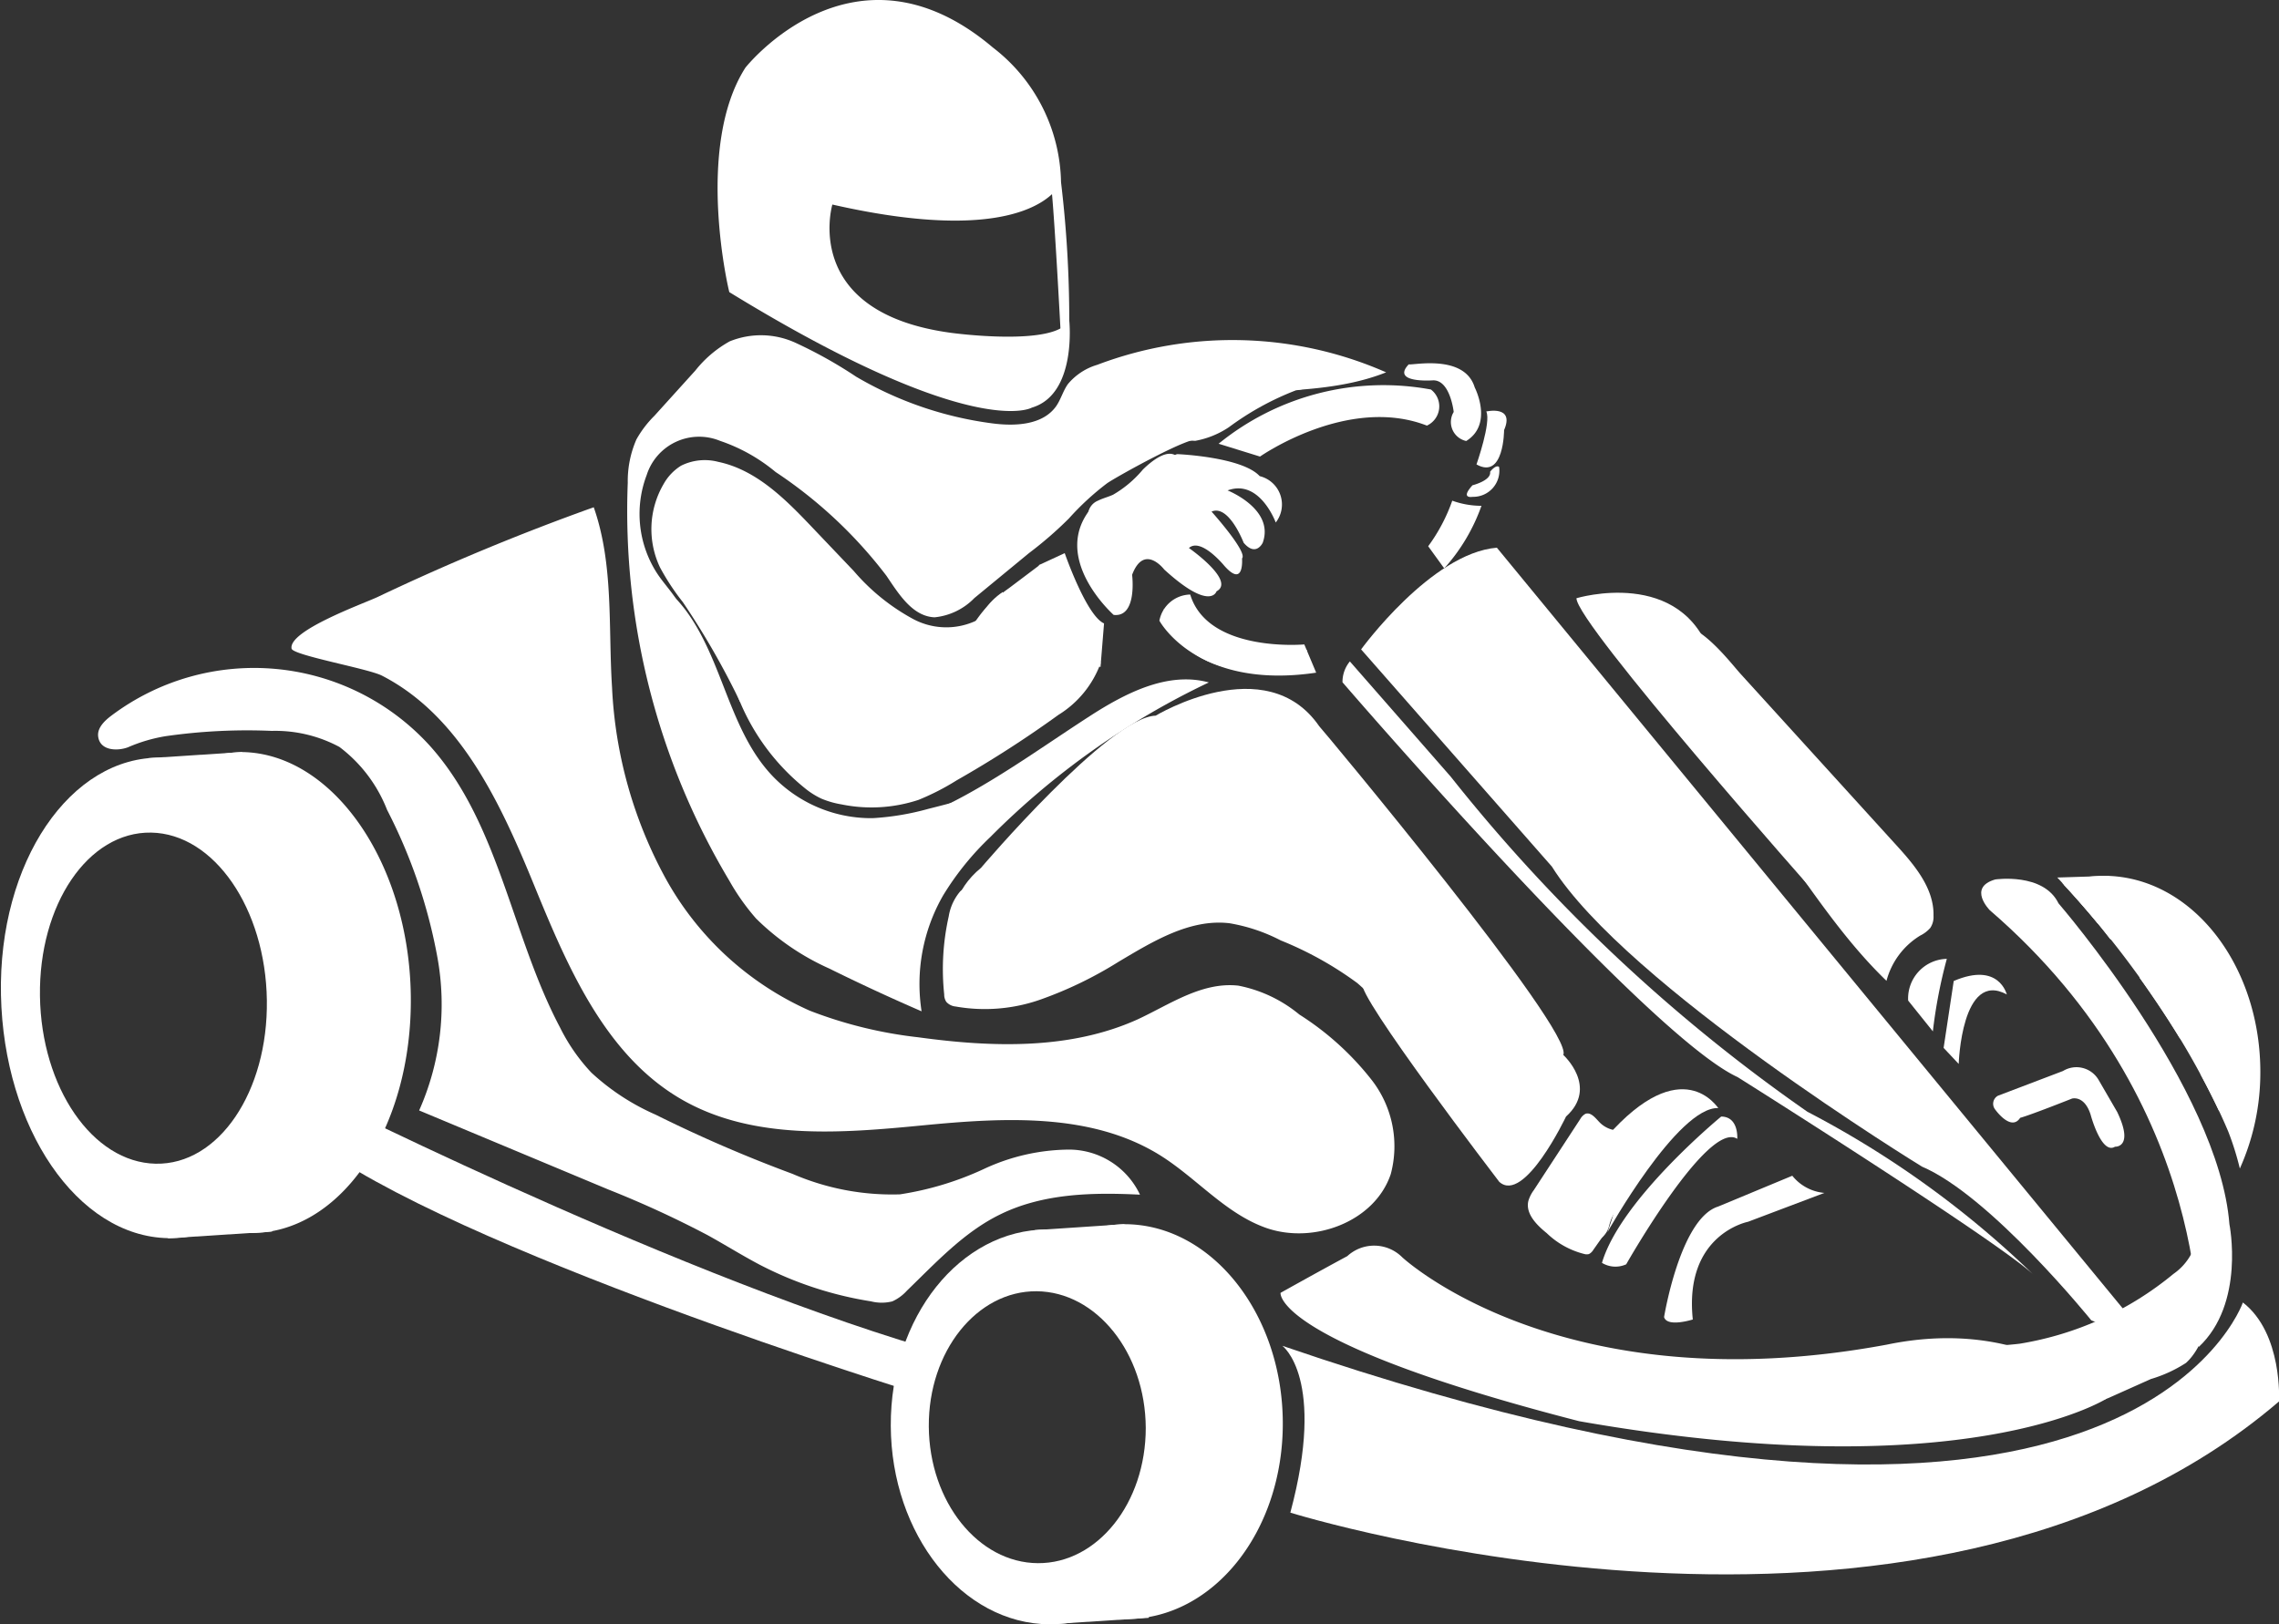 <svg xmlns="http://www.w3.org/2000/svg" viewBox="0 0 142.02 101.25"><rect x="0" y="0" width="142.02" height="101.25" fill="#333333" stroke="none"/><defs><style>.cls-1{fill:#fff;}</style></defs><title>Kartsport_weiss</title><g id="Ebene_2" data-name="Ebene 2"><path class="cls-1" d="M51.33,24.74" transform="translate(-4.88 -20.52)"/><path class="cls-1" d="M51.33,24.74s6.77-8.59,15.42-1.26A10.82,10.82,0,0,1,71,31.88s-1.56,4.28-14.25,1.39c0,0-2,6.74,7.42,8,0,0,6.59.9,7.34-.81,0,0,.51,4.63-2.33,5.47,0,0-3.62,2.14-18.85-7.2C50.32,38.76,48.15,29.72,51.33,24.74Z" transform="translate(-4.88 -20.52)"/><path class="cls-1" d="M80.82,48.18l2.58.8s5.48-3.84,10.4-1.93a1.32,1.32,0,0,0,.25-2.25A16.27,16.27,0,0,0,80.82,48.18Z" transform="translate(-4.88 -20.52)"/><path class="cls-1" d="M75,54.14A4.27,4.27,0,0,1,75.93,51s1.92-2.22,2.35-2.17c0,0,4,.17,5.1,1.37a1.82,1.82,0,0,1,1,2.89s-1-2.74-3-2c0,0,2.94,1.16,2.19,3.26,0,0-.42.91-1.19,0,0,0-.92-2.41-2-1.94,0,0,2.27,2.53,1.9,2.92,0,0,.15,1.89-1.12.44,0,0-1.44-1.76-2.19-1.09,0,0,2.94,2.05,1.72,2.7,0,0-.37,1.28-3.26-1.36,0,0-1.25-1.65-2,.33,0,0,.34,2.67-1.15,2.5,0,0-4-3.55-1.38-6.68A2.07,2.07,0,0,1,75,54.14Z" transform="translate(-4.88 -20.52)"/><path class="cls-1" d="M71.23,55s1.35,3.9,2.45,4.38l-.22,2.72a6.26,6.26,0,0,1-3.83-6.36Z" transform="translate(-4.88 -20.52)"/><path class="cls-1" d="M77.4,58.5l.73-.12s1,4.29,8.21,2.67l-.15,1S78.94,63.93,77.4,58.5Z" transform="translate(-4.88 -20.52)"/><path class="cls-1" d="M67.37,57.42S67.86,63,70.89,64c0,0-2.66,3.17-3.45,0l-1.17-2.72s.76,4.94,0,5.9C66.28,67.13,63.5,60,67.37,57.42Z" transform="translate(-4.88 -20.52)"/><path class="cls-1" d="M64.14,61s.08,6,.76,7.44c0,0-1.66-.06-2.64-3.08a12.19,12.19,0,0,0-1.8,5.37S57.61,64.64,64.14,61Z" transform="translate(-4.88 -20.52)"/><path class="cls-1" d="M94.16,44.23s-2.62.19-1.49-1c.21.08,3.47-.67,4.11,1.44,0,0,1.18,2.28-.53,3.34a1.21,1.21,0,0,1-.78-1.81S95.25,44.17,94.16,44.23Z" transform="translate(-4.88 -20.52)"/><path class="cls-1" d="M97.5,46.17s1.79-.41,1.11,1.16c0,0,0,3.11-1.72,2.14C96.89,49.47,97.82,46.82,97.5,46.17Z" transform="translate(-4.88 -20.52)"/><path class="cls-1" d="M98.3,49.63a1.63,1.63,0,0,1-1.66,1.86s-.79.15,0-.72c0,0,1.17-.29,1.1-.83C97.71,49.94,98.11,49.45,98.3,49.63Z" transform="translate(-4.88 -20.52)"/><path class="cls-1" d="M98.16,54.66,137.92,103s1,1.43-2.72-.18c0,0-6.26-7.75-10.55-9.58,0,0-18.44-11.3-23.06-18.7L89.7,61S94.06,55,98.16,54.66Z" transform="translate(-4.88 -20.52)"/><path class="cls-1" d="M131.62,100a60,60,0,0,0-14.11-10.18A104.67,104.67,0,0,1,95.29,68.94L89,61.75a2,2,0,0,0-.46,1.3s18.94,22,24.62,24.61C113.17,87.66,129.57,98,131.62,100Z" transform="translate(-4.88 -20.52)"/><path class="cls-1" d="M103.12,57.81s6.62-2,8.42,3.68c0,0,7.06,13.68,6.61,14.88C118.15,76.37,103.1,59.38,103.12,57.81Z" transform="translate(-4.88 -20.52)"/><path class="cls-1" d="M102.3,86.28s2.21,2,.17,3.84c0,0-2.6,5.48-4.16,4.07,0,0-9-11.75-8.52-12.37,0,0-3.25-7.25-3.28-8.41,0,0,.44,5.38,1.23,6.15,0,0-6.18-7.78-5.54-8.18,0,0-.71,3.86-1.42,3.86,0,0-.89-4.56-.38-4.78,0,0-2,6.62-2.6,6.51,0,0,.48-6.79,1.06-7,0,0-7.91,6-9.54,10.63,0,0-3.18,4.18-4.55,1.12,0,0-2.09-4.37,1.24-7.1,0,0,8-9.41,10.89-9.49,0,0,6.87-4.16,10.19.66C87.09,65.75,103,84.8,102.3,86.28Z" transform="translate(-4.88 -20.52)"/><path class="cls-1" d="M105,91.39s1.82,1.16.05,5.94c0,0,4.38-7.83,6.91-7.74C111.92,89.59,109.73,86,105,91.39Z" transform="translate(-4.88 -20.52)"/><path class="cls-1" d="M106.22,99.33s5.1-9,6.92-7.82c0,0,.11-1.38-1-1.39,0,0-6.27,5.15-7.43,9.12A1.61,1.61,0,0,0,106.22,99.33Z" transform="translate(-4.88 -20.52)"/><path class="cls-1" d="M116.57,93.81a2.88,2.88,0,0,0,2,1.07l-4.76,1.8s-4,.77-3.44,6.09c0,0-1.6.51-1.79-.15,0,0,1-6.15,3.37-6.89Z" transform="translate(-4.88 -20.52)"/><path class="cls-1" d="M123.79,82.89l1.54,1.92a30.58,30.58,0,0,1,.87-4.52A2.47,2.47,0,0,0,123.79,82.89Z" transform="translate(-4.88 -20.52)"/><path class="cls-1" d="M126.63,81.67,126,85.84l.94,1s.18-5.87,3-4.33C129.93,82.52,129.47,80.45,126.63,81.67Z" transform="translate(-4.88 -20.52)"/><path class="cls-1" d="M129.39,88.82a.57.57,0,0,0-.2.83s1,1.44,1.58.55C131.49,90,134,89,134,89s.77-.23,1.16,1c0,0,.67,2.52,1.52,2,0,0,1.21.08.14-2.16l-1.16-2a1.6,1.6,0,0,0-2.22-.56Z" transform="translate(-4.88 -20.52)"/><path class="cls-1" d="M128.88,77.26s-1.41-1.42.34-1.92c0,0,3-.44,3.94,1.49,0,0,10,11.57,10.65,20,0,0,1,4.94-1.92,7.66C141.89,104.48,142.94,89.39,128.88,77.26Z" transform="translate(-4.88 -20.52)"/><path class="cls-1" d="M88.84,98.82a2.47,2.47,0,0,1,3.42.07s9.87,9.22,30.19,5.45c9-1.87,13.71,3.36,13.71,3.36s-8.75,5.63-32.87,1.41c-19.11-4.92-18.61-8-18.61-8S87,99.81,88.84,98.82Z" transform="translate(-4.88 -20.52)"/><path class="cls-1" d="M62.5,104.52,62,107.36s-29.07-9-37.83-15.83c0,0-2.84-3-1-3.48C23.13,88.05,45.78,99.54,62.5,104.52Z" transform="translate(-4.88 -20.52)"/><path class="cls-1" d="M65.6,57.8A4,4,0,0,1,63.12,59c-1.38-.06-2.23-1.45-3-2.59a28.39,28.39,0,0,0-6.91-6.47A10.83,10.83,0,0,0,49.75,48a3.43,3.43,0,0,0-4.57,2.13,6.82,6.82,0,0,0,.61,6.07c.42.66,1,1.24,1.37,1.9a14.08,14.08,0,0,1,1.48,4.38,27.63,27.63,0,0,0,2.54,7.14,6.13,6.13,0,0,0,2.21,2.54,6,6,0,0,0,3.28.59c6-.3,11.07-4.33,16.12-7.59,2.23-1.44,4.87-2.8,7.42-2.1a48.63,48.63,0,0,0-13.62,9.64,17.71,17.71,0,0,0-2.94,3.64,11.08,11.08,0,0,0-1.34,7.22q-2.91-1.26-5.76-2.67A15.42,15.42,0,0,1,52,77.78a14,14,0,0,1-1.67-2.36A44.92,44.92,0,0,1,44,50.61a6.48,6.48,0,0,1,.54-2.7,6.65,6.65,0,0,1,1.12-1.47l2.55-2.82a7.16,7.16,0,0,1,2.14-1.82,5.17,5.17,0,0,1,4.13.1A27.64,27.64,0,0,1,58.23,44a22.46,22.46,0,0,0,8.48,2.91c1.44.19,3.17.11,4-1.09.29-.43.42-.94.72-1.36a3.77,3.77,0,0,1,1.83-1.2,23.78,23.78,0,0,1,18,.47c-5.46,2.17-12.2.12-17.16,3.28a3.35,3.35,0,0,0,3.38.81,5.62,5.62,0,0,1,1.12-.36.89.89,0,0,1,1,.51c-.16-.52-5.33,2.37-5.75,2.69a16.81,16.81,0,0,0-2.36,2.18A23.8,23.8,0,0,1,69,55Z" transform="translate(-4.88 -20.52)"/><path class="cls-1" d="M85.64,44.85a3.1,3.1,0,0,0,1.7-.74,12.91,12.91,0,0,0-5.41-.76c-1.83.09-3.65.39-5.47.59a2.78,2.78,0,0,0-1.07.24,3.45,3.45,0,0,0-1,1.06,13.08,13.08,0,0,1-1.7,1.86c-.31.27-.67.67-.49,1a.87.87,0,0,0,.44.36,3.74,3.74,0,0,0,2.19.23c.61-.13,1.18-.41,1.78-.57A13.56,13.56,0,0,1,79.36,48a5.54,5.54,0,0,0,2.1-.85A17.64,17.64,0,0,1,85.64,44.85Z" transform="translate(-4.88 -20.52)"/><path class="cls-1" d="M47.55,58.48C49.93,61.61,50.29,66,53,68.87a8.5,8.5,0,0,0,6.26,2.65,16.45,16.45,0,0,0,3.47-.58c1.36-.34,2.72-.71,4.07-1.1a24.49,24.49,0,0,1-3.31,4.77,7,7,0,0,1-2.68,2.08,6.79,6.79,0,0,1-2.06.34,8.72,8.72,0,0,1-2.55-.21,11.05,11.05,0,0,1-2.58-1.15,7.08,7.08,0,0,1-1.48-1,6.67,6.67,0,0,1-1.26-2c-.55-1.1-1.1-2.2-1.59-3.33a33.73,33.73,0,0,1-2.41-8.54,7.32,7.32,0,0,0-.25-1.32c-.21-.65-.79-1.51-.49-2.21C46.69,57.39,47.21,58.05,47.55,58.48Z" transform="translate(-4.88 -20.52)"/><path class="cls-1" d="M51,64.27a49.08,49.08,0,0,0-3.57-6.22,14.63,14.63,0,0,1-1.42-2.16,5.57,5.57,0,0,1,.22-5.19,3.17,3.17,0,0,1,1.09-1.15,3.31,3.31,0,0,1,2.32-.24c2.38.5,4.2,2.34,5.87,4.1l2.58,2.71a13,13,0,0,0,3.72,3,4.38,4.38,0,0,0,4.57-.3,5.15,5.15,0,0,1-.35,3,3.56,3.56,0,0,1-2.33,1.53,3.77,3.77,0,0,1-2.28-.05,4.18,4.18,0,0,1-1-.61,7.5,7.5,0,0,1-1.87-1.9" transform="translate(-4.88 -20.52)"/><path class="cls-1" d="M70.14,97.16c-5.42,0-9.78,5.45-9.75,12.24s4.45,12.33,9.87,12.37S80,116.32,80,109.52,75.55,97.19,70.14,97.16Zm6.14,12.37c0,4.68-3,8.45-6.72,8.43s-6.77-3.83-6.8-8.52,3-8.46,6.72-8.43S76.26,104.84,76.28,109.53Z" transform="translate(-4.88 -20.52)"/><path class="cls-1" d="M75,96.83a8.69,8.69,0,0,0-6.51,3.1,5.8,5.8,0,0,1,3.41,1.32,5.37,5.37,0,0,1,2.44-.57c3.74,0,6.78,3.83,6.8,8.52s-2.84,8.27-6.45,8.42a5.87,5.87,0,0,1-4,2.48,8.23,8.23,0,0,0,4.38,1.34c5.42,0,9.78-5.45,9.75-12.25S80.37,96.86,75,96.83Z" transform="translate(-4.88 -20.52)"/><path class="cls-1" d="M71,121.73" transform="translate(-4.88 -20.52)"/><polygon class="cls-1" points="65.38 101.25 71.57 100.85 72.88 98.15 70.08 97.88 65.3 98.67 65.38 101.25"/><polygon class="cls-1" points="64.48 76.68 70.07 76.31 70.99 78.71 68.62 79.63 64.66 79.34 64.48 76.68"/><polygon class="cls-1" points="72.29 80.39 71.59 96.7 76.24 95.89 77.69 89.71 76.27 83.97 72.29 80.39"/><path class="cls-1" d="M14.94,67.75c-5.67-.11-10.17,6.51-10,14.79S9.69,97.6,15.36,97.7s10.17-6.51,10.05-14.79S20.61,67.85,14.94,67.75Zm6.57,15.12c.08,5.7-3,10.27-6.93,10.19S7.45,88.31,7.37,82.61s3-10.26,6.93-10.19S21.43,77.17,21.51,82.87Z" transform="translate(-4.88 -20.52)"/><path class="cls-1" d="M20,67.4a8.39,8.39,0,0,0-6.77,3.7,5.68,5.68,0,0,1,3.58,1.64,5,5,0,0,1,2.55-.66c3.91.07,7.14,4.75,7.22,10.45s-2.88,10-6.66,10.17a6,6,0,0,1-4.11,3,8,8,0,0,0,4.61,1.68c5.67.1,10.17-6.52,10.06-14.79S25.64,67.51,20,67.4Z" transform="translate(-4.88 -20.52)"/><path class="cls-1" d="M16.17,97.67" transform="translate(-4.88 -20.52)"/><polygon class="cls-1" points="10.47 77.19 16.95 76.77 18.29 73.5 15.36 73.14 10.37 74.04 10.47 77.19"/><polygon class="cls-1" points="9.24 47.26 15.09 46.88 16.09 49.81 13.62 50.91 9.47 50.51 9.24 47.26"/><polygon class="cls-1" points="17.46 51.88 16.93 71.72 21.78 70.79 23.22 63.28 21.66 56.28 17.46 51.88"/><path class="cls-1" d="M136.44,107.59a3.66,3.66,0,0,1-.55.21,3.21,3.21,0,0,1-.82.07,15.5,15.5,0,0,1-4.76-.45c-1.68-.53-3.15-1.61-4.84-2.14,1.6-.84,3.49-.79,5.27-1a20.1,20.1,0,0,0,9.58-4.35,3.55,3.55,0,0,0,1.13-1.28c.24-.54.24-1.23.71-1.59a3.17,3.17,0,0,1,1,2.2,8.11,8.11,0,0,1-.32,2.44c-.32,1.23-.75,2.89-1.74,3.78a8.39,8.39,0,0,1-2.18,1Z" transform="translate(-4.88 -20.52)"/><path class="cls-1" d="M21.82,66.08a8.45,8.45,0,0,1,4.21,1A9,9,0,0,1,29,71a33,33,0,0,1,3.14,9.21A16.3,16.3,0,0,1,31,89.74l11.82,4.94a63.26,63.26,0,0,1,6.15,2.83c1.09.6,2.14,1.26,3.24,1.84a22.73,22.73,0,0,0,6.95,2.29,2.72,2.72,0,0,0,1.33,0,2.79,2.79,0,0,0,.91-.67c1.81-1.75,3.56-3.66,5.83-4.76,2.66-1.3,5.73-1.37,8.69-1.22a4.9,4.9,0,0,0-4.39-2.81,12.71,12.71,0,0,0-5.32,1.2,19.28,19.28,0,0,1-5.25,1.59,15.62,15.62,0,0,1-6.7-1.28A87,87,0,0,1,45.73,90a14.34,14.34,0,0,1-4-2.62,11.59,11.59,0,0,1-1.95-2.81C36.75,78.85,36,71.83,31.66,67a14.79,14.79,0,0,0-19.84-1.87c-.44.33-.9.78-.82,1.32.13.89,1.23.89,1.86.65a9.86,9.86,0,0,1,2.34-.69A35.76,35.76,0,0,1,21.82,66.08Z" transform="translate(-4.88 -20.52)"/><path class="cls-1" d="M41.88,52.14c1.25,3.56.9,7.45,1.14,11.22a27.48,27.48,0,0,0,3.32,11.88,19.12,19.12,0,0,0,9,8.28,27,27,0,0,0,6.77,1.66c4.59.63,9.45.79,13.67-1.12,2-.93,4-2.35,6.27-2.1a8.51,8.51,0,0,1,3.8,1.8,17.87,17.87,0,0,1,4.54,4.12,6.73,6.73,0,0,1,1.16,5.82c-1,3-4.86,4.42-7.83,3.34-2.48-.9-4.26-3.06-6.49-4.47-4.3-2.71-9.79-2.39-14.85-1.9s-10.51.94-14.94-1.57c-4.8-2.72-7.16-8.23-9.25-13.34s-4.59-10.59-9.5-13.12c-.84-.44-5.56-1.27-5.64-1.69-.21-1.13,4.56-2.83,5.39-3.23Q35,54.6,41.88,52.14Z" transform="translate(-4.88 -20.52)"/><path class="cls-1" d="M85.29,114.81s39.24,12.24,61.61-6.93c0,0,.25-4.23-2.25-6.17,0,0-7.13,20.8-59.86,2.7C84.79,104.41,87.54,106.41,85.29,114.81Z" transform="translate(-4.88 -20.52)"/><path class="cls-1" d="M86.9,62.45l-.74-1.76s-6,.54-7.11-3.11a2,2,0,0,0-1.92,1.63S79.45,63.56,86.9,62.45Z" transform="translate(-4.88 -20.52)"/><path class="cls-1" d="M95.38,51.73a10.82,10.82,0,0,1-1.5,2.84l1,1.38a11.63,11.63,0,0,0,2.32-3.9A5.38,5.38,0,0,1,95.38,51.73Z" transform="translate(-4.88 -20.52)"/><path class="cls-1" d="M140.75,85.29c-.69-4.72-3.55-8.51-7.28-9.64A59.47,59.47,0,0,1,140.75,85.29Z" transform="translate(-4.88 -20.52)"/><path class="cls-1" d="M136.38,79.06c3.25.66,5.68,4.21,5.63,8.43.63,1.17,1.22,2.36,1.73,3.57a18.15,18.15,0,0,1,.72,2.3,14.57,14.57,0,0,0,1.27-5.53c.21-6.79-4-12.48-9.42-12.71a7.88,7.88,0,0,0-2.91.44Q135,77.26,136.38,79.06Z" transform="translate(-4.88 -20.52)"/><path class="cls-1" d="M133.17,75.31c.84.9,1.65,1.83,2.44,2.78l1.54-.54-.84-2.43-3.23.1Z" transform="translate(-4.88 -20.52)"/><path class="cls-1" d="M140.83,85.42a49.4,49.4,0,0,1,2.34,4.37l.28-1L142.23,83l-3.85-3.72-.17,2.19C139.13,82.76,140,84.06,140.83,85.42Z" transform="translate(-4.88 -20.52)"/><path class="cls-1" d="M113.36,62.54l9.69,10.66c1.15,1.26,2.36,2.7,2.32,4.4a1.24,1.24,0,0,1-.2.76,2,2,0,0,1-.63.48,4.71,4.71,0,0,0-2.1,2.82c-3.39-3.27-5.75-7.44-8.69-11.12-1.13-1.41-2.34-2.76-3.34-4.27a10.54,10.54,0,0,1-1.87-5,2.09,2.09,0,0,1,.16-1.08C109.85,58,112.67,61.79,113.36,62.54Z" transform="translate(-4.88 -20.52)"/></g><g id="Ebene_3" data-name="Ebene 3"><path class="cls-1" d="M71,31.88a72.16,72.16,0,0,1,.51,9.26l-.51.55s-.49-9.39-.66-9.84Z" transform="translate(-4.88 -20.52)"/><path class="cls-1" d="M76.1,49.79a6.94,6.94,0,0,1-1.86,1.57c-.31.14-.64.22-.94.37a1,1,0,0,0-.61.77,1.45,1.45,0,0,0,.2.69,2.08,2.08,0,0,0,.49.74,2.14,2.14,0,0,0,1,.35A2,2,0,0,0,77,53.21c.28-.46.56-.92.82-1.39.37-.65,1.11-2,.5-2.75S76.54,49.36,76.1,49.79Z" transform="translate(-4.88 -20.52)"/><path class="cls-1" d="M69.71,55.71l-1.95,1.47a10.05,10.05,0,0,0-1.41,1.2c-.6.64-1,1.44-1.64,2.08a2.65,2.65,0,0,1-2.34,1,3.6,3.6,0,0,1-1.76-1.21Q57,56.45,53.07,53a8.7,8.7,0,0,0-2-1.41,8.07,8.07,0,0,0-3.94-.48.86.86,0,0,0-.39.09.74.74,0,0,0-.24.31,4.53,4.53,0,0,0,.05,3.71A8.13,8.13,0,0,0,49,58.15a3,3,0,0,1,.61.58A3.37,3.37,0,0,1,50,60.39a13.74,13.74,0,0,0,5.06,9.28,4.9,4.9,0,0,0,1,.63,5.57,5.57,0,0,0,1.25.36,9.33,9.33,0,0,0,4.81-.28,15.26,15.26,0,0,0,2.38-1.22,69.05,69.05,0,0,0,6.34-4.08,6.32,6.32,0,0,0,2.63-3.23" transform="translate(-4.88 -20.52)"/><path class="cls-1" d="M105,97.25l-.83,1.18a.68.68,0,0,1-.27.26.53.53,0,0,1-.28,0,5.17,5.17,0,0,1-2.35-1.3c-.63-.51-1.33-1.21-1.15-2a2.17,2.17,0,0,1,.34-.68l2.9-4.44a.82.82,0,0,1,.32-.32c.34-.12.62.26.87.52a1.69,1.69,0,0,0,1.73.44" transform="translate(-4.88 -20.52)"/><path class="cls-1" d="M103.78,98.61a7.62,7.62,0,0,1-.27-2.06,5.41,5.41,0,0,1,.12-.9,4.65,4.65,0,0,1,.54-1.5c.23-.36.52-.67.77-1a4.06,4.06,0,0,1,.36-.46.81.81,0,0,1,.51-.26h.08l.06.06a1.44,1.44,0,0,1,.46.83,1.74,1.74,0,0,1-.08.5,13.65,13.65,0,0,1-.86,2.34,2.9,2.9,0,0,0-.31.75,1.43,1.43,0,0,1-.48.78C104.39,98,104.09,98.3,103.78,98.61Z" transform="translate(-4.88 -20.52)"/><path class="cls-1" d="M84.69,79.14a10.82,10.82,0,0,0-3.19-1.07c-2.47-.29-4.77,1.13-6.91,2.4a24.66,24.66,0,0,1-4.85,2.35,10.45,10.45,0,0,1-5.31.44.88.88,0,0,1-.58-.29.82.82,0,0,1-.13-.46A15,15,0,0,1,64,77.65a3.2,3.2,0,0,1,.72-1.57,3.83,3.83,0,0,1,1.57-.76A31.18,31.18,0,0,0,72,72.91c2.28-1.25,4.39-2.79,6.69-4a4.49,4.49,0,0,1,1.49-.56,5,5,0,0,1,2,.27c2.68.74,5.47,1.54,7.55,3.39,2.52,2.24,3.61,5.71,3.82,9.06a1.4,1.4,0,0,1,0,.54,1.08,1.08,0,0,1-.37.48,2.91,2.91,0,0,1-2.23.62c-.69-.09-1-.5-1.5-.92A21.69,21.69,0,0,0,84.69,79.14Z" transform="translate(-4.88 -20.52)"/></g></svg>